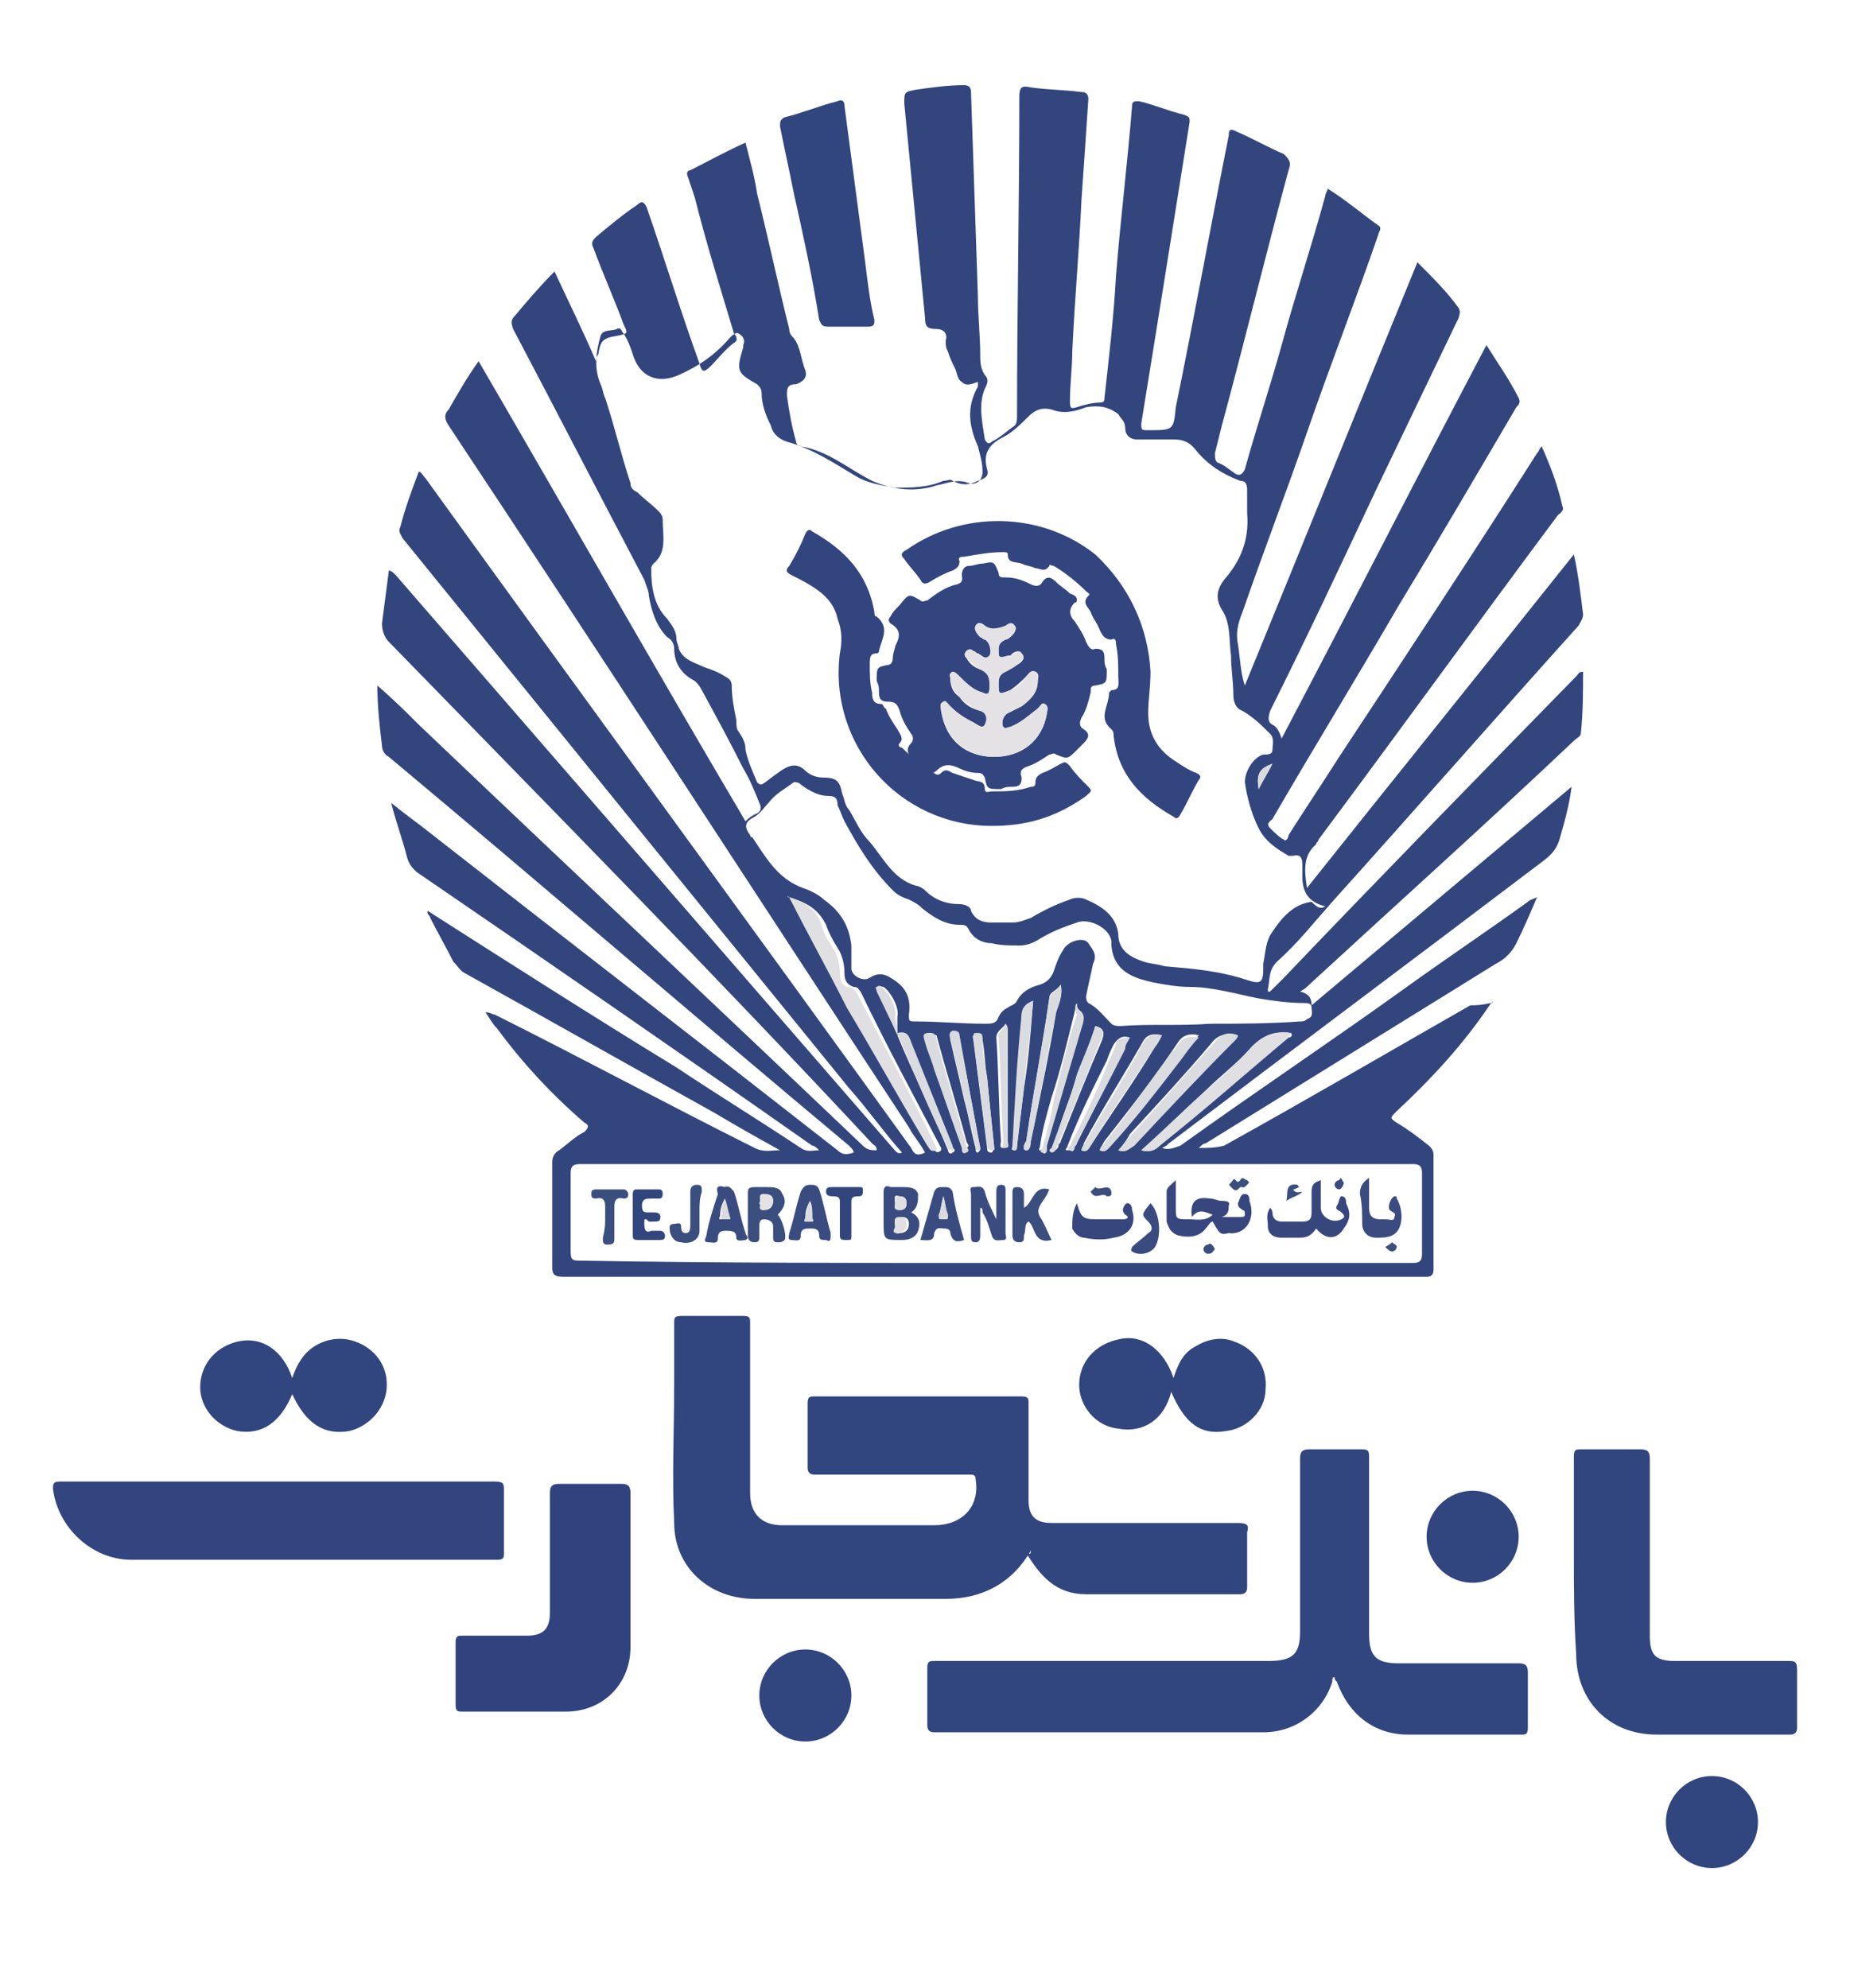 <svg xmlns="http://www.w3.org/2000/svg" xmlns:xlink="http://www.w3.org/1999/xlink" id="Layer_1" x="0px" y="0px" viewBox="0 0 80.4 86.4" style="enable-background:new 0 0 80.4 86.4;" xml:space="preserve"><style type="text/css">	.st0{fill:#DF902F;}	.st1{fill:#090909;}	.st2{fill:#070707;}	.st3{fill:#842725;}	.st4{fill:#842625;}	.st5{fill:#635F5F;}	.st6{fill:#D6802F;}	.st7{fill:#625F5E;}	.st8{fill:#656160;}	.st9{fill:#AB2538;}	.st10{fill:#D7AD54;}	.st11{fill:#C94D2B;}	.st12{fill:#A3A2A4;}	.st13{fill:#808080;}	.st14{fill:#8D2327;}	.st15{fill:#D9D9D8;}	.st16{fill:#0A0B0B;}	.st17{fill:#0C0C0C;}	.st18{fill:#101111;}	.st19{fill:#404141;}	.st20{fill:#91908F;}	.st21{fill:#B2B1B1;}	.st22{fill:#151515;}	.st23{fill:#AAA8AA;}	.st24{fill:#484849;}	.st25{fill:#585656;}	.st26{fill:#727171;}	.st27{fill:#31557E;}	.st28{fill:#30577E;}	.st29{fill:#2E537E;}	.st30{fill:#497FB6;}	.st31{fill:#5DA3D0;}	.st32{fill:#30557E;}	.st33{fill:#335A7E;}	.st34{fill:#39327D;}	.st35{fill:#4980C1;}	.st36{fill:#413A7E;}	.st37{fill:#3F3A7E;}	.st38{fill:#433C7E;}	.st39{fill:#423C7E;}	.st40{fill:#403B7E;}	.st41{fill:#3F397E;}	.st42{fill:#3F377E;}	.st43{fill:#443D7E;}	.st44{fill:#4A457E;}	.st45{fill:#47417E;}	.st46{fill:#C3352B;}	.st47{fill:#DDD7D6;}	.st48{fill:#DDDAD9;}	.st49{fill:#DCD7D6;}	.st50{fill:#DEDDDC;}	.st51{fill:#DEDBDB;}	.st52{fill:#717274;}	.st53{fill:#76787A;}	.st54{fill:#747577;}	.st55{fill:#D6D6D6;}	.st56{fill:#707173;}	.st57{fill:#D1D0CF;}	.st58{fill:#D2D2D2;}	.st59{fill:#363235;}	.st60{fill:#488075;}	.st61{fill:#488077;}	.st62{fill:#4F8C6E;}	.st63{fill:#D9DBDB;}	.st64{fill:#423A6A;}	.st65{fill:#40396A;}	.st66{fill:#4D486B;}	.st67{fill:#3D3753;}	.st68{fill:#50496E;}	.st69{fill:#4D4769;}	.st70{fill:#3C3560;}	.st71{fill:#68637C;}	.st72{fill:#D7D6D9;}	.st73{fill:#D6D4D8;}	.st74{fill:#473E6A;}	.st75{fill:#53928D;}	.st76{fill:#32327A;}	.st77{fill:#33327B;}	.st78{fill:#D1BB3D;}	.st79{fill:#D1BB3B;}	.st80{fill:#E1DDA4;}	.st81{fill:#E0DA95;}	.st82{fill:#323178;}	.st83{fill:#33327C;}	.st84{fill:#323279;}	.st85{fill:#302F6C;}	.st86{fill:#3E3C7E;}	.st87{fill:#2B285E;}	.st88{fill:#DEBD37;}	.st89{fill:#5494A8;}	.st90{fill:#5595A7;}	.st91{fill:#515153;}	.st92{fill:#5597AA;}	.st93{fill:#5799AC;}	.st94{fill:#555556;}	.st95{fill:#565556;}	.st96{fill:#2D517E;}	.st97{fill:#D27F30;}	.st98{fill:#2D4F7E;}	.st99{fill:#2D507E;}	.st100{fill:#2E527E;}	.st101{fill:#486C7F;}	.st102{fill:#2D4371;}	.st103{fill:#D18030;}	.st104{fill:#C19D80;}	.st105{fill:#30427B;}	.st106{fill:#30417B;}	.st107{fill:#283458;}	.st108{fill:#2E3B6D;}	.st109{fill:#293250;}	.st110{fill:#293660;}	.st111{fill:#2E3E70;}	.st112{fill:#303F77;}	.st113{fill:#34487E;}	.st114{fill:#2C3969;}	.st115{fill:#35497E;}	.st116{fill:#334476;}	.st117{fill:#46577F;}	.st118{fill:#516693;}	.st119{fill:#7F82BC;}	.st120{fill:#E3E5E4;}	.st121{fill:#852876;}	.st122{fill:#5D5D60;}	.st123{fill:#606061;}	.st124{fill:#E1DBDE;}	.st125{fill:#93457E;}	.st126{fill:#CCACC1;}	.st127{fill:#8A2E78;}	.st128{fill:#90387D;}	.st129{fill:#A77988;}	.st130{fill:#BD90AE;}	.st131{fill:#9D5C7F;}	.st132{fill:#99557E;}	.st133{fill:#B27F98;}	.st134{fill:#A26A7F;}	.st135{fill:#E5E5E5;}	.st136{fill:#32467D;}	.st137{fill:#31457E;}	.st138{fill:#33457E;}	.st139{fill:#30437E;}	.st140{fill:#E0E0E2;}	.st141{fill:#DADCE0;}	.st142{fill:#DADBDF;}	.st143{fill:#37477E;}	.st144{fill:#3A4C7F;}	.st145{fill:#3B4F7E;}	.st146{fill:#E4E2E4;}	.st147{fill:#497FBE;}	.st148{fill:#0E0E0F;}	.st149{fill:#121213;}	.st150{fill:#0F1010;}	.st151{fill:#DFDDDD;}	.st152{fill:#171718;}	.st153{fill:#2F4C84;}	.st154{fill:#2E4E85;}	.st155{fill:#CC2A2D;}	.st156{fill:#2F4A83;}	.st157{fill:#9D252A;}	.st158{fill:#9C2529;}	.st159{fill:#5698B4;}	.st160{fill:#9E252A;}	.st161{fill:#9B2529;}	.st162{fill:#A0252A;}	.st163{fill:#A83738;}	.st164{fill:#8A2326;}	.st165{fill:#D1512A;}	.st166{fill:#DA8069;}	.st167{fill:#DA827F;}	.st168{fill:#CF412A;}	.st169{fill:#D2552B;}	.st170{fill:#D2562B;}	.st171{fill:#D2592B;}	.st172{fill:#CF462A;}	.st173{fill:#CF452A;}	.st174{fill:#CF442A;}	.st175{fill:#E7B732;}	.st176{fill:#10100F;}	.st177{fill:#131211;}	.st178{fill:#121110;}	.st179{fill:#263525;}	.st180{fill:#7F7CA9;}	.st181{fill:#867FB2;}	.st182{fill:#7967A0;}	.st183{fill:#7C71A4;}	.st184{fill:#7B6EA2;}	.st185{fill:#7F7BA9;}	.st186{fill:#827FAE;}	.st187{fill:#8780B2;}	.st188{fill:#8880B4;}	.st189{fill:#74619B;}	.st190{fill:#8E87B8;}	.st191{fill:#77639D;}	.st192{fill:#263526;}	.st193{fill:#EAE9E9;}	.st194{fill:#EDEDED;}	.st195{fill:#4E8893;}	.st196{fill:#4F8B96;}	.st197{fill:#C69F44;}	.st198{fill:#C69F42;}	.st199{fill:#C69F45;}	.st200{fill:#C59F42;}	.st201{fill:#4E8995;}	.st202{fill:#52909A;}	.st203{fill:#31438A;}	.st204{fill:#333D8A;}	.st205{fill:#30488A;}	.st206{fill:#325A8E;}	.st207{fill:#2F4F8A;}	.st208{fill:#365F8F;}	.st209{fill:#2F4D8B;}	.st210{fill:#345D8E;}	.st211{fill:#32448D;}	.st212{fill:#30558C;}	.st213{fill:#2F538C;}	.st214{fill:#5CA2D6;}	.st215{fill:#37639B;}	.st216{fill:#3C6A9D;}	.st217{fill:#F1F2F3;}	.st218{fill:#DD882E;}	.st219{fill:#DD892E;}	.st220{fill:#2F4882;}	.st221{fill:#DE8A2E;}	.st222{fill:#2F4983;}	.st223{fill:#2F4C86;}	.st224{fill:#DE8C2E;}	.st225{fill:#2F4D87;}	.st226{fill:#2F4B85;}	.st227{fill:#2F4E89;}	.st228{fill:#2E508A;}	.st229{fill:#F3F3F4;}	.st230{fill:#FFFFFF;}	.st231{fill:#3E6B3D;}	.st232{fill:#F1F3F3;}	.st233{fill:#0C0D0C;}	.st234{fill:#1B1B1B;}	.st235{fill:#3B673B;}	.st236{fill:#3A663A;}	.st237{fill:#3D6A3D;}	.st238{fill:#3C693C;}	.st239{fill:#3D6A3C;}	.st240{fill:#EFF1F0;}	.st241{fill:#47769D;}	.st242{fill:#242424;}	.st243{fill:#4071A0;}	.st244{fill:#6E7071;}	.st245{fill:#BC292B;}	.st246{fill:#BC292C;}	.st247{fill:#6F7072;}	.st248{fill:#BE9037;}	.st249{fill:#BF9037;}	.st250{fill:#3F6C3E;}	.st251{fill:#406D3F;}	.st252{fill:#447245;}	.st253{fill:#3D6B3D;}	.st254{fill:#BE9137;}	.st255{fill:#BD9037;}	.st256{fill:#2F3078;}	.st257{fill:#F9F9FB;}	.st258{fill:#58984F;}	.st259{fill:#C4292A;}	.st260{fill:#323282;}	.st261{fill:#F5F6F8;}	.st262{fill:#F4F4F6;}	.st263{fill:#F6F6F8;}	.st264{fill:#4E4E9D;}	.st265{fill:#F1F1F3;}	.st266{fill:#2D2D70;}	.st267{fill:#88BF81;}	.st268{fill:#CD606B;}	.st269{fill:#F1F0F3;}	.st270{fill:#F1F1F4;}	.st271{fill:#2C2D6E;}	.st272{fill:#303078;}	.st273{fill:#4D4A9A;}	.st274{fill:#F2F3F5;}	.st275{fill:#2D2E72;}	.st276{fill:#F2F3F4;}	.st277{fill:#EFEFF2;}	.st278{fill:#EAEAF1;}	.st279{fill:#EFEFF3;}	.st280{fill:#C2242A;}	.st281{fill:#EEEEF2;}	.st282{fill:#F0EFF3;}	.st283{fill:#F0F0F3;}	.st284{fill:#DB8C9A;}	.st285{fill:#ECECF1;}	.st286{fill:#CD606A;}	.st287{fill:#EBEBF3;}	.st288{fill:#F2F2F5;}	.st289{fill:#F2F2F4;}	.st290{fill:#CD6974;}	.st291{fill:#F1F2F4;}	.st292{fill:#F3F4F5;}	.st293{fill:#8EC287;}	.st294{fill:#303077;}	.st295{fill:#2F3077;}	.st296{fill:#414194;}	.st297{fill:#6BB366;}	.st298{fill:#CF6A76;}	.st299{fill:#2E2F73;}	.st300{fill:#85BE7F;}	.st301{fill:#2F3076;}	.st302{fill:#303177;}	.st303{fill:#5B9E50;}	.st304{fill:#EED5D8;}	.st305{fill:#84BD7F;}	.st306{fill:#D98082;}	.st307{fill:#61A852;}	.st308{fill:#97C691;}	.st309{fill:#DE95A2;}	.st310{fill:#CD5B64;}	.st311{fill:#9CC995;}	.st312{fill:#93C48B;}	.st313{fill:#8FC287;}	.st314{fill:#F3E7EA;}	.st315{fill:#CC4E57;}	.st316{fill:#70B56A;}	.st317{fill:#323281;}	.st318{fill:#90C388;}	.st319{fill:#2E2E72;}	.st320{fill:#F7EFF2;}	.st321{fill:#DC8F9D;}	.st322{fill:#DA8F9B;}	.st323{fill:#E19EAC;}	.st324{fill:#35368B;}	.st325{fill:#333387;}	.st326{fill:#7BB974;}	.st327{fill:#424395;}	.st328{fill:#32327F;}	.st329{fill:#6AB25A;}	.st330{fill:#64B054;}	.st331{fill:#CA535D;}	.st332{fill:#2F3074;}	.st333{fill:#DD9AA6;}	.st334{fill:#81BC7C;}	.st335{fill:#DE92A1;}	.st336{fill:#CB5760;}	.st337{fill:#313179;}	.st338{fill:#2F2F74;}	.st339{fill:#DB96A3;}	.st340{fill:#6AB258;}	.st341{fill:#323384;}	.st342{fill:#A0CB9C;}	.st343{fill:#DF98A8;}	.st344{fill:#DD95A4;}	.st345{fill:#7FBB7A;}	.st346{fill:#D06E7B;}	.st347{fill:#C43238;}	.st348{fill:#DF9CA9;}	.st349{fill:#99C894;}	.st350{fill:#DE9DAA;}	.st351{fill:#99C793;}	.st352{fill:#60A652;}	.st353{fill:#2B2C6C;}	.st354{fill:#CD6873;}	.st355{fill:#CA4A52;}	.st356{fill:#DE919E;}	.st357{fill:#9CC994;}	.st358{fill:#61AA53;}	.st359{fill:#32327E;}	.st360{fill:#2E2F74;}	.st361{fill:#C73D43;}	.st362{fill:#424194;}	.st363{fill:#31317B;}	.st364{fill:#91C38A;}	.st365{fill:#5B5BA4;}	.st366{fill:#DFA0AF;}	.st367{fill:#D37781;}	.st368{fill:#6DB362;}	.st369{fill:#DE94A2;}	.st370{fill:#9BC996;}	.st371{fill:#A0CB9E;}	.st372{fill:#8BC083;}	.st373{fill:#333488;}	.st374{fill:#DF98A5;}	.st375{fill:#DF99A8;}	.st376{fill:#323283;}	.st377{fill:#E0A0AF;}	.st378{fill:#E6BBC4;}	.st379{fill:#96C690;}	.st380{fill:#2D2D6F;}	.st381{fill:#C73334;}	.st382{fill:#C94E57;}	.st383{fill:#599A4F;}	.st384{fill:#2E2F72;}	.st385{fill:#D1727F;}	.st386{fill:#36368B;}	.st387{fill:#2D2E70;}	.st388{fill:#31317A;}	.st389{fill:#DF9CAC;}	.st390{fill:#C43332;}	.st391{fill:#31317C;}	.st392{fill:#32337D;}	.st393{fill:#D57F8B;}	.st394{fill:#CE6972;}	.st395{fill:#68B153;}	.st396{fill:#2D2E71;}	.st397{fill:#303178;}	.st398{fill:#CB515D;}	.st399{fill:#C1C1E0;}	.st400{fill:#7AB972;}	.st401{fill:#D5808D;}	.st402{fill:#69B25F;}	.st403{fill:#2F447C;}	.st404{fill:#2E3F70;}	.st405{fill:#2C3C69;}	.st406{fill:#2F4579;}	.st407{fill:#2E477A;}	.st408{fill:#2F427A;}	.st409{fill:#2D4574;}	.st410{fill:#F1F3F5;}	.st411{fill:#E4EEF5;}	.st412{fill:#2F417A;}	.st413{fill:#99ACCC;}	.st414{fill:#2F4075;}</style><g>	<path class="st136" d="M64.8,43.6c-1.2,1.8-2.6,3.3-4.1,4.7c-0.3,0.3-0.3,0.3,0,0.5c0.5,0.3,0.9,0.6,1.4,1c0.1,0.1,0.2,0.2,0.2,0.4  c0,1.7,0,3.3,0,5c0,0.2-0.1,0.3-0.3,0.3c-0.1,0-0.1,0-0.2,0c-12.4,0-24.9,0-37.3,0c-0.4,0-0.5-0.1-0.5-0.4c0-1.5,0-3,0-4.6  c0-0.2,0.1-0.4,0.3-0.5c0.4-0.3,0.7-0.6,1.1-0.8c0.2-0.2,0.2-0.3,0-0.4c-1.4-1.2-2.7-2.6-3.8-4.1c-0.2-0.2-0.3-0.4-0.5-0.7  c0.2,0,0.3,0.1,0.4,0.1c3.8,1.9,7.5,3.9,11.3,5.8c0.4,0.2,0.7,0.1,1.1,0.1c-0.9-0.5-1.8-1-2.8-1.6c-3.6-2-7.3-4.1-10.9-6.1  c-0.2-0.1-0.3-0.3-0.5-0.5c-0.3-0.6-0.7-1.3-1-1.9c0-0.1-0.2-0.2-0.1-0.3l0,0c3.6,2.3,7.2,4.6,10.8,6.8c1.8,1.2,3.6,2.3,5.4,3.5  c0.3,0.2,0.5,0.1,0.8,0.1c-0.1-0.1-0.2-0.2-0.3-0.2c-5.7-4-11.5-8-17.2-11.9c-0.2-0.2-0.3-0.3-0.4-0.6c-0.2-0.8-0.5-1.6-0.7-2.4  c0.5,0.4,0.9,0.7,1.3,1c6,4.7,12.1,9.4,18.1,14.1c0.2,0.2,0.4,0.2,0.7,0.1c0-0.1-0.1-0.2-0.2-0.3c-6.7-5.6-13.3-11.3-20-16.9  c-0.2-0.1-0.3-0.3-0.3-0.5c-0.1-0.8-0.2-1.7-0.2-2.6c0.7,0.6,1.3,1.2,1.8,1.7c6.4,6.1,12.9,12.2,19.3,18.3c0.2,0.2,0.4,0.2,0.6,0.2  c0-0.2-0.1-0.2-0.2-0.3C31.1,42.4,24,35.2,16.9,27.9c-0.2-0.2-0.3-0.5-0.3-0.8c0.1-0.8,0.2-1.5,0.3-2.3c0.1,0,0.2,0.1,0.3,0.2  c7.2,8.3,14.4,16.6,21.6,24.9c0.1,0.1,0.2,0.3,0.4,0.2c-0.8-0.9-1.5-1.9-2.3-2.8c-6.5-8-13-16-19.4-23.9c-0.1-0.2-0.2-0.3-0.1-0.5  c0.2-0.8,0.5-1.6,0.8-2.4c0.1,0,0.2,0.2,0.3,0.3c7,9.7,14.1,19.4,21.1,29.1c0.1,0.2,0.2,0.4,0.6,0.2c-0.2-0.4-0.5-0.7-0.7-1.1  c-6.7-10.2-13.3-20.4-20-30.5c-0.2-0.3-0.2-0.5,0-0.7c0.4-0.7,0.8-1.4,1.3-2.1c3.9,6.7,7.7,13.4,11.6,20c0.1-0.1,0.2-0.2,0.4-0.3  c0.3-0.1,0.3-0.3,0.2-0.5c-0.2-0.5-0.4-1-0.7-1.5c-0.6-1.2-1.2-2.3-1.8-3.4c-0.1-0.2-0.2-0.3-0.3-0.4c-0.6-0.3-0.9-0.8-0.9-1.4  c0-0.2-0.1-0.4-0.3-0.5c-0.5-0.5-0.7-1.2-0.8-1.8c0-0.2-0.1-0.4-0.2-0.7c-1.9-3.6-3.8-7.3-5.7-10.9c-0.1-0.3-0.1-0.4,0.1-0.6  c0.5-0.6,1.1-1.3,1.7-1.9c0.6,1.3,1.2,2.5,1.8,3.9c0-0.2,0.1-0.3,0.1-0.3c0.1-0.6,0.2-0.7,0.8-0.8c0.5-0.1,0.5-0.1,0.3-0.5  c-0.4-1.1-0.9-2.2-1.3-3.3c-0.1-0.2-0.1-0.3,0.1-0.5c0.6-0.5,1.2-1,1.8-1.4c0.2-0.2,0.3-0.1,0.4,0.1c0.8,2.3,1.5,4.6,2.3,6.8  c0.1,0.4,0.2,0.4,0.5,0.1c0.3-0.3,0.6-0.7,1-1c0.2-0.1,0.1-0.3,0-0.4c-0.6-2-1.2-3.9-1.7-5.9c-0.1-0.3-0.2-0.6-0.3-0.9  c-0.1-0.2,0-0.3,0.1-0.3c0.8-0.4,1.5-0.8,2.4-1.2c0.2,0.8,0.4,1.5,0.5,2.2c0.5,2,0.9,3.9,1.4,5.9c0,0.2,0.1,0.3,0.2,0.4  c0.3,0.4,0.3,0.9,0.5,1.4c0.1,0.3-0.1,0.5-0.4,0.6c-0.4,0-0.4,0.2-0.4,0.5c0.1,0.7,0.2,1.3,0.4,2c0,0.1,0.1,0.2,0.2,0.2  c1.2,0.2,2.1,1,3.1,1.5c0.9,0.4,1.9,0.5,2.8,0.2c0.5-0.1,0.9-0.3,1.4-0.1c0.3,0.1,0.6-0.1,0.6-0.5c0-0.4-0.1-0.7-0.2-1.1  c-0.4-0.9-0.5-1.7,0-2.6c0,0,0-0.1,0-0.2c-0.3,0.1-0.5,0.2-0.7,0c-0.2-0.1-0.2-0.4-0.3-0.6c-0.1-0.2-0.2-0.4-0.3-0.7  c-0.1-0.2-0.1-0.3-0.1-0.5c0.1-0.3-0.1-0.5-0.4-0.5c-0.4,0-0.5-0.1-0.5-0.5c-0.3-3.1-0.6-6.2-0.9-9.3c0-0.5,0-0.5,0.5-0.6  c0.7-0.1,1.4-0.2,2.1-0.2c0.2,0,0.3,0.1,0.3,0.3c0.1,3,0.2,6,0.3,8.9c0,0.8,0.1,1.7,0.1,2.5c0,0.3,0,0.6,0.2,0.9  c0.2,0.2,0.1,0.4,0,0.6c-0.3,0.7-0.1,1.5,0,2.2c0.1,0.2,0.2,0.2,0.3,0.1c0.4-0.2,0.7-0.5,1-0.7c0.1-0.1,0.1-0.3,0.1-0.4  c0-4.6,0.1-9.3,0.1-13.9c0-0.4,0.1-0.5,0.5-0.4c0.7,0.1,1.4,0.1,2.2,0.2c0.2,0,0.3,0.1,0.3,0.3c-0.1,1.5-0.2,3-0.3,4.4  c-0.1,2.2-0.3,4.4-0.4,6.6c0,0.7-0.1,1.4-0.1,2.1c0,0.3,0,0.4,0.3,0.3c0.3-0.1,0.7-0.2,1-0.2c0.2,0,0.2-0.1,0.2-0.2  c0.2-1.8,0.4-3.5,0.5-5.3c0.2-2.5,0.5-4.9,0.7-7.4c0-0.2,0.1-0.2,0.3-0.2C50,4.5,50.7,4.8,51.5,5c0.2,0.1,0.2,0.1,0.2,0.3  c-0.7,4.4-1.4,8.8-2.1,13.1c0,0.3,0,0.3,0.3,0.3c1.1,0,1.1,0,1.2-1c0.8-3.9,1.5-7.8,2.3-11.8c0-0.3,0.1-0.3,0.3-0.2  c0.7,0.3,1.4,0.7,2.1,1C56.1,7,56.1,7.1,56,7.4c-1,3.7-1.9,7.4-2.9,11.1c-0.1,0.4-0.2,0.8-0.3,1.2c0,0.2,0,0.3,0.1,0.4  c0.3,0.1,0.5,0.3,0.8,0.5c0.2,0.1,0.3,0,0.4-0.2c0.5-1.8,1.1-3.6,1.6-5.4c0.6-2.2,1.3-4.3,1.9-6.5c0-0.1,0.1-0.2,0.1-0.3  c0.8,0.5,1.5,1.1,2.2,1.6c0.2,0.1,0,0.3,0,0.4c-1,2.9-2.1,5.7-3.1,8.6c-0.9,2.6-1.9,5.2-2.8,7.8c-0.2,0.5-0.3,0.9-0.2,1.4  c0.1,0.6,0.1,1.2,0.3,1.8c2.5-6.1,5-12.3,7.5-18.4c0.7,0.7,1.3,1.3,1.8,2c0.1,0.2,0,0.3,0,0.4c-1.2,2.5-2.4,5-3.6,7.5  c-1.5,3.2-3,6.4-4.6,9.6c-0.1,0.3-0.1,0.5,0.1,0.6c0.2,0.1,0.3,0.3,0.4,0.6c3-5.7,5.9-11.4,8.9-17.1c0.5,0.8,1,1.5,1.4,2.3  c0.1,0.2,0,0.3-0.1,0.4c-1.7,2.9-3.4,5.8-5.1,8.6c-1.8,3.1-3.7,6.2-5.5,9.3c-0.1,0.1-0.3,0.2-0.1,0.4c0.2,0.2,0.4,0.4,0.6,0.5  c0.1,0.1,0.2-0.1,0.2-0.2c0.7-1.1,1.5-2.3,2.2-3.4c2.9-4.4,5.8-8.8,8.6-13.2c0.1-0.1,0.1-0.2,0.2-0.3c0.4,0.9,0.7,1.7,0.9,2.6  c0.1,0.2-0.1,0.3-0.2,0.4c-3.5,4.7-6.9,9.4-10.4,14.1c0,0.1-0.1,0.1-0.1,0.2c-0.6,0.5-0.5,1.2-0.4,1.9c3.9-4.9,7.7-9.6,11.6-14.5  c0.2,0.9,0.3,1.8,0.4,2.6c0,0.2-0.1,0.3-0.2,0.5c-3.6,4-7.1,8-10.7,12c-0.8,0.9-1.5,1.8-2.4,2.6c-0.4,0.4-0.3,0.8-0.4,1.2  c0,0.2,0.1,0.1,0.2,0c0.2-0.2,0.3-0.3,0.5-0.5c4.2-4.4,8.5-8.8,12.7-13.1c0.1-0.1,0.1-0.2,0.3-0.2c0,0.9,0,1.8-0.1,2.7  c0,0.1-0.2,0.2-0.3,0.3c-3.8,3.6-7.7,7.1-11.5,10.6c-0.1,0.1-0.2,0.2-0.4,0.3c0.4,0.1,0.5,0.3,0.5,0.6c3.8-3.2,7.5-6.3,11.3-9.5  c-0.1,0.8-0.3,1.5-0.5,2.2c-0.1,0.4-0.3,0.7-0.7,1c-5.4,4.1-10.9,8.2-16.3,12.3c-0.1,0.1-0.1,0.1-0.3,0.2c0.3,0.1,0.5,0,0.8-0.1  c3.2-2.3,6.5-4.5,9.7-6.8c1.8-1.3,3.6-2.5,5.4-3.8c0.1-0.1,0.2-0.1,0.4-0.2c-0.3,0.7-0.6,1.4-0.9,2c-0.2,0.4-0.5,0.7-0.9,0.9  c-4.2,2.6-8.4,5.2-12.6,7.8c-0.1,0-0.2,0.1-0.3,0.2c0.4,0,0.7,0,1.1-0.1c3.6-2,7.2-4.1,10.7-6.1C64.5,43.7,64.7,43.6,64.8,43.6  C64.8,43.6,64.8,43.6,64.8,43.6z M39,45c0.7,1.7,1.5,3.3,2.2,5c0,0.1,0.1,0.2,0.2,0.1c0.2-0.1,0-0.2,0-0.2c-0.6-1.5-1.2-3-1.8-4.5  C39.5,45,39.3,44.8,39,45c0-0.3,0-0.5,0-0.8c0.1-0.4-0.3-1.1-0.6-1.3c-0.1,0-0.2-0.1-0.2,0c-0.1,0.1-0.1,0.1,0,0.2  C38.4,43.7,38.7,44.3,39,45z M34.3,39C34.2,38.9,34.2,38.9,34.3,39C34.2,38.9,34.2,39,34.3,39c0.9,1.6,1.8,3.2,2.7,4.8  c1.2,2,2.3,4,3.5,6c0.1,0.2,0.2,0.4,0.4,0.2c0,0,0-0.1,0-0.1c-1.2-2.3-2.4-4.5-3.5-6.8c-0.1-0.1-0.1-0.2-0.3-0.2  c-0.3-0.1-0.4-0.3-0.4-0.6c0-0.4-0.1-0.8-0.3-1.1c-0.2-0.3-0.4-0.7-0.5-1C35.5,39.4,34.9,39.2,34.3,39z M57.6,39.4  c-0.8-0.2-1-0.7-1-1.3c0-0.1,0-0.3,0-0.4c0-0.3,0-0.6-0.4-0.5c-0.1,0-0.1,0-0.2,0c-0.5-0.3-1-0.6-1.3-1.2c-0.3-0.6-0.5-1.3-0.6-2  c0-0.5,0.4-1.1,0.8-1.2c0.2,0,0.4,0,0.4-0.2c0-0.2,0.1-0.5-0.1-0.7c-0.4-0.4-0.7-0.7-1.2-1c-0.3-0.1-0.4-0.4-0.4-0.7  c0-0.6-0.1-1.1-0.1-1.7c-0.1-0.7,0-1.4-0.4-2c-0.3-0.5-0.2-0.9,0.1-1.3c0.7-0.8,1.1-1.7,1-2.9c0-0.3,0-0.7,0-1  c0-0.3-0.1-0.4-0.3-0.4c-0.8-0.3-1.4-0.7-1.9-1.3c-0.3-0.4-0.6-0.5-1-0.5c-0.5,0-1.1,0-1.6,0c-0.3,0-0.5-0.2-0.5-0.5  c0-0.3-0.2-0.4-0.3-0.6c-0.4-0.3-0.8-0.4-1.4-0.3c-0.5,0.2-1,0.3-1.5,0.1c-0.4-0.1-0.7,0-1,0.3c-0.3,0.3-0.7,0.7-1.1,0.9  c-0.6,0.3-0.9,0.7-0.7,1.4c0.1,0.3-0.1,0.4-0.4,0.5c-0.4,0.2-0.7,0.2-1.1,0c-0.1-0.1-0.2,0-0.4,0c-0.7,0.3-1.4,0.3-2.1,0.3  c-0.6-0.1-1.2-0.2-1.7-0.5c-1-0.6-1.9-1.2-3-1.5c-0.3-0.1-0.6-0.3-0.7-0.7c-0.2-0.4-0.4-0.9-0.4-1.4c0-0.2-0.1-0.3-0.2-0.4  c-0.9-0.5-0.9-0.6-0.6-1.6c0,0,0,0,0-0.1c0.1-0.2,0-0.4-0.2-0.5c-0.1-0.1-0.3,0.1-0.4,0.2c-0.6,0.7-1.3,1.2-2.2,1.6  c-0.9,0.4-1.7,0.1-2-0.9c-0.1-0.3-0.2-0.6-0.4-0.9c-0.1-0.1-0.1-0.3-0.3-0.2c-0.2,0.1-0.6,0-0.7,0.3c-0.2,0.7-0.3,1.4,0,2.1  c0.1,0.2,0.1,0.4,0.2,0.6c0.4,1.2,0.7,2.5,1.1,3.7c0,0.2,0.1,0.3,0.3,0.4c0.3,0.3,0.6,0.5,0.9,0.8c0.1,0.1,0.2,0.2,0.2,0.4  c0,0.7,0.2,1.4-0.4,1.9c0,0-0.1,0.1-0.1,0.2c0,0.8,0.1,1.6,0.7,2.2c0.2,0.3,0.4,0.5,0.4,0.9c0,0.1,0.1,0.3,0.1,0.4  c0.2,0.5,0.7,0.6,1.1,0.8c0.3,0.1,0.6,0.2,0.9,0.4c0.2,0.1,0.3,0.2,0.3,0.4c0,0.5,0.1,1,0.2,1.5c0,0.2,0,0.4,0.1,0.5  c0.2,0.3,0.3,0.5,0.3,0.8c0.1,0.5,0.3,0.9,0.5,1.4c0.1,0.1,0.1,0.1,0.2,0.1c0.2-0.1,0.4-0.3,0.7-0.5c0.4-0.3,0.8-0.5,1.2-0.1  c0.2,0.2,0.5,0.3,0.8,0.3c0.6,0,0.7,0.2,0.8,0.7c0.1,0.2,0.1,0.5,0.3,0.7c0.3,0.5,0.5,1,0.9,1.4c0.6,0.7,1,1.6,2,1.9  c0.1,0,0.3,0.1,0.4,0.2c0.4,0.4,0.9,0.6,1.5,0.6c0.2,0,0.5,0.1,0.5,0.3c0.2,0.4,0.5,0.5,0.9,0.5c0.3,0,0.6,0,0.9,0  c0.3,0,0.5-0.1,0.8-0.2c0.5-0.3,1.1-0.6,1.7-0.8c0.2-0.1,0.5-0.1,0.7,0c0.7,0.3,1.3,0.7,1.4,1.5c0,0.7,0.5,1,1.1,1.2  c0.3,0.1,0.6,0.1,0.9,0.2c1.2,0.1,2.4,0.2,3.6,0.6c0.6,0.2,0.7,0.1,0.7-0.5c0-0.1,0-0.1,0-0.2c0.1-0.5,0.1-1,0.4-1.4  c0.4-0.6,0.9-1.2,1.7-1.3C57.3,39.5,57.4,39.5,57.6,39.4z M43.3,54.9c6,0,12.1,0,18.1,0c0.3,0,0.4-0.1,0.4-0.4c0-1.2,0-2.3,0-3.5  c0-0.3-0.1-0.4-0.4-0.4c-4.2,0-8.4,0-12.5,0c-7.9,0-15.8,0-23.7,0c-0.3,0-0.4,0.1-0.4,0.4c0,1.1,0,2.3,0,3.4c0,0.4,0.1,0.4,0.5,0.4  C31.2,54.9,37.2,54.9,43.3,54.9z M52.6,44.5c1.2,0,2.5,0,3.9-0.1c0.1,0,0.2,0,0.3-0.1c0.3-0.1,0.2-0.3,0.2-0.5  c0-0.2-0.2-0.2-0.3-0.2c-0.7,0-1.4-0.1-2-0.2c-1-0.2-2-0.5-3-0.5c-0.5,0-1.1-0.1-1.6-0.2c-0.9-0.2-1.7-0.5-1.8-1.6  c0-0.1,0-0.1,0-0.2c-0.1-0.6-1-1-1.5-0.8c-0.6,0.2-1.1,0.4-1.6,0.7c-0.3,0.2-0.6,0.3-0.9,0.3c-0.4,0-0.8,0-1.2-0.1  c-0.4,0-0.8-0.2-1-0.6c-0.1-0.2-0.2-0.2-0.4-0.2c-0.6,0-1.1-0.3-1.6-0.7c-0.2-0.2-0.4-0.3-0.6-0.4c-0.3-0.1-0.5-0.2-0.7-0.4  c-0.9-0.9-1.5-1.9-2.1-3c-0.1-0.2-0.2-0.5-0.3-0.7c0-0.3-0.1-0.4-0.4-0.4c-0.4,0-0.8-0.2-1.2-0.5c-0.1-0.1-0.2-0.1-0.3-0.1  c-0.4,0.3-0.8,0.5-1.1,0.9c-0.2,0.2-0.3,0.4-0.6,0.6c-0.4,0.2-0.5,0.4-0.2,0.8c0,0,0,0.1,0.1,0.1c0.6,0.9,1.1,1.8,2.2,2.2  c0.3,0.1,0.7,0.3,0.9,0.5c0.7,0.5,1.1,1.1,1.2,2c0,0.3,0,0.7,0,1c0,0.3,0.5,0.6,0.8,0.4c0.3-0.2,0.6-0.2,0.9,0  c0.7,0.4,0.9,0.9,0.8,1.6c0,0.3,0,0.3,0.3,0.3c1,0,2,0.1,3,0.1c0.3,0,0.5,0,0.6-0.3c0.1-0.2,0.2-0.3,0.4-0.4  c0.1-0.1,0.3-0.1,0.4-0.3c0.2-0.4,0.6-0.6,1-0.7c0.3-0.1,0.5-0.3,0.6-0.6c0.1-0.3,0.2-0.6,0.4-0.9c0.2-0.4,0.9-0.6,1.1-0.3  c0.2,0.3,0.4,0.5,0.2,0.9c-0.1,0.5-0.2,0.9-0.3,1.4c0,0.1,0,0.2,0.1,0.3c0.4,0.2,0.7,0.6,1,0.9c0.1,0.1,0.3,0.1,0.4,0.1  C50,44.5,51.2,44.6,52.6,44.5z M49.6,50c0.3,0.1,0.6,0,0.8-0.2c1.9-1.6,3.7-3.2,5.6-4.7c0.1,0,0.2-0.1,0.1-0.2  c-0.7-0.1-1.2,0.1-1.7,0.6c-0.6,0.7-1.3,1.2-2,1.9C51.5,48.3,50.6,49.1,49.6,50z M48.6,50c0.3,0.1,0.4,0,0.6-0.2  c1.5-1.5,3-3.1,4.4-4.6c0.1-0.1,0.2-0.1,0.1-0.2c-0.5-0.1-0.8,0-1.1,0.4c-1.1,1.3-2.3,2.6-3.5,3.9C49,49.5,48.8,49.8,48.6,50z   M47.8,50c0.2,0.1,0.3,0,0.4-0.2c1-1.3,2-2.6,3.1-3.8c0.2-0.3,0.5-0.6,0.8-1c-0.4-0.1-0.7,0-0.9,0.3c-1,1.5-2.1,2.9-3.2,4.3  C47.9,49.8,47.8,49.9,47.8,50z M50.5,45c-0.5-0.1-0.7,0-0.9,0.4c-0.8,1.4-1.7,2.8-2.5,4.3C47.1,49.8,47,49.9,47,50  c0.2,0.1,0.3-0.1,0.4-0.2c0.9-1.4,1.9-2.8,2.8-4.3C50.3,45.4,50.4,45.2,50.5,45z M46.1,42.8c-0.2,0.3-0.5,0.3-0.5,0.6  c-0.3,2.1-0.7,4.1-1,6.2c0,0.1-0.2,0.4,0,0.4c0.2,0,0.1-0.2,0.2-0.4c0.4-1.9,0.8-3.8,1.1-5.6C46,43.6,46.2,43.3,46.1,42.8z   M46.8,43.6c0,0.1-0.1,0.3-0.1,0.4c-0.3,1.2-0.6,2.5-1,3.7c-0.2,0.7-0.4,1.4-0.5,2.1c0,0.1-0.1,0.2,0,0.2c0.1,0,0.1-0.1,0.2-0.1  c0-0.1,0-0.1,0-0.2c0.5-1.7,1-3.4,1.5-5.1c0.1-0.3,0.2-0.5-0.1-0.8C46.8,43.8,46.8,43.7,46.8,43.6z M44.9,43.5  c-0.3,0.2-0.5,0.4-0.5,0.6c-0.1,1.9-0.2,3.8-0.4,5.7c0,0.1-0.1,0.2,0.1,0.2c0.1,0,0.1-0.1,0.1-0.2c0.1-0.8,0.2-1.7,0.3-2.5  C44.7,46.1,44.8,44.8,44.9,43.5z M47.6,44.6c-0.2,0.7-0.5,1.3-0.7,2c-0.4,1.1-0.8,2.1-1.1,3.2c0,0.1-0.1,0.2,0,0.2  c0.1,0,0.2-0.1,0.2-0.2c0-0.1,0.1-0.1,0.1-0.2c0.6-1.5,1.2-3,1.8-4.4C48,44.9,48,44.7,47.6,44.6z M40.4,44.9  c-0.2,0-0.3,0.1-0.2,0.2c0.1,0.4,0.3,0.8,0.4,1.2c0.4,1.1,0.8,2.3,1.2,3.4c0,0.1,0.1,0.3,0.2,0.2c0.2-0.1,0-0.2,0-0.3  c-0.4-1.5-0.9-3.1-1.3-4.6C40.6,45,40.6,44.9,40.4,44.9z M49.1,45.1c-0.3-0.1-0.5,0-0.7,0.3c-0.1,0.2-0.2,0.4-0.3,0.7  c-0.6,1.2-1.2,2.4-1.7,3.7c0,0.1-0.2,0.2,0,0.2c0.1,0,0.2,0,0.2-0.1c0-0.1,0.1-0.1,0.1-0.2c0.7-1.4,1.4-2.7,2.1-4.1  C48.9,45.4,49,45.3,49.1,45.1z M43.2,49.8c-0.1-1-0.2-1.9-0.3-2.9c-0.1-0.6-0.1-1.2-0.2-1.7c0-0.2-0.2-0.2-0.3-0.2  c-0.2,0-0.1,0.1-0.1,0.2c0.2,1.6,0.4,3.1,0.6,4.7c0,0.1,0,0.2,0.2,0.2C43.2,50,43.2,49.9,43.2,49.8z M43.7,44.5  c-0.1,0.2-0.4,0.3-0.4,0.6c0.1,1.5,0.1,3,0.2,4.5c0,0.1-0.1,0.3,0.1,0.3c0.2,0,0.1-0.2,0.1-0.3c0-1.6,0-3.2,0-4.8  C43.7,44.8,43.8,44.7,43.7,44.5z M42.6,49.9c-0.3-1.6-0.6-3.2-0.9-4.8c0-0.2-0.2-0.2-0.3-0.2c-0.2,0-0.1,0.2-0.1,0.3  c0.2,0.9,0.4,1.7,0.6,2.6c0.2,0.7,0.3,1.4,0.5,2.1c0,0.1,0,0.2,0.1,0.2C42.6,50,42.6,50,42.6,49.9z M54.7,34.3  c0.2-0.4,0.4-0.7,0.6-1.1C54.7,33.4,54.6,33.7,54.7,34.3z"></path>	<path class="st137" d="M44.8,67.4c-0.8,1.4-2.1,2.1-3.7,2.1c-2.8,0-5.5,0-8.3,0c-2,0-3.5-1.4-3.5-3.3c-0.1-2,0-4,0-6.1  c0-0.9,0-1.7,0-2.6c0-0.2,0-0.3,0.3-0.3c0.9,0,1.8,0,2.7,0c0.3,0,0.3,0.1,0.3,0.3c0,2.5,0,4.9,0,7.4c0,0.9,0.5,1.4,1.4,1.4  c2.2,0,4.4,0,6.6,0c1.2,0,2-0.8,1.8-2c0-0.2-0.1-0.2-0.3-0.2c-1.3,0-2.6,0-3.9,0c-0.9,0-1.8,0-2.8,0c-0.2,0-0.3-0.1-0.3-0.3  c0-0.9,0-1.9,0-2.8c0-0.3,0.1-0.3,0.3-0.3c3,0,6,0,9,0c0.3,0,0.3,0.1,0.3,0.3c0,1.4,0,2.8,0,4.2c0,0.7,0.3,1,1,1c2.7,0,5.4,0,8.1,0  c0.4,0,0.5,0.1,0.4,0.4c0,0.8,0,1.6,0,2.4c0,0.2-0.1,0.3-0.3,0.3c-2.2,0-4.5,0-6.7,0c-1.3,0-2-0.8-2.6-1.8  C44.8,67.6,44.8,67.5,44.8,67.4z"></path>	<path class="st137" d="M58,72.9c-0.1,0-0.1,0.1-0.1,0.2c-0.4,1.3-1.6,2.2-3,2.2c-4.8,0-9.5,0-14.3,0c-0.2,0-0.3-0.1-0.3-0.3  c0-0.8,0-1.7,0-2.5c0-0.3,0.1-0.3,0.3-0.3c0.9,0,1.9,0,2.8,0c3.9,0,7.8,0,11.7,0c1.1,0,1.4-0.3,1.4-1.3c0-2.5,0-5,0-7.5  c0-0.3,0.1-0.4,0.4-0.4c0.8,0,1.5,0,2.3,0c0.3,0,0.3,0.1,0.3,0.4c0,2.5,0,5.1,0,7.6c0,1,0.3,1.3,1.3,1.3c1.7,0,3.5,0,5.2,0  c0.3,0,0.4,0.1,0.4,0.4c0,0.8,0,1.6,0,2.4c0,0.3-0.1,0.3-0.3,0.3c-1.6,0-3.3,0-4.9,0c-1.5,0-2.6-0.9-3.1-2.3C58,73,58,73,58,72.9z"></path>	<path class="st138" d="M12.2,64.4c3.1,0,6.2,0,9.3,0c0.4,0,0.4,0.1,0.4,0.4c0,0.9,0,1.8,0,2.7c0,0.2,0,0.3-0.3,0.3  c-5.3,0-10.6,0-15.9,0c-1.7,0-3.2-1.4-3.4-3.1c0-0.3,0.1-0.3,0.4-0.3C5.9,64.4,9,64.4,12.2,64.4z"></path>	<path class="st137" d="M68.4,67.6c0-1.4,0-2.9,0-4.3c0-0.3,0.1-0.3,0.3-0.3c0.9,0,1.8,0,2.6,0c0.3,0,0.4,0.1,0.4,0.4  c0,2.6,0,5.1,0,7.7c0,0.8,0.2,1.1,1.1,1.1c1.6,0,3.2,0,4.9,0c0.3,0,0.4,0,0.4,0.4c0,0.8,0,1.7,0,2.5c0,0.2-0.1,0.3-0.3,0.3  c-1.9,0-3.9,0-5.8,0c-2.1,0-3.5-1.5-3.5-3.5C68.4,70.4,68.4,69,68.4,67.6z"></path>	<path class="st139" d="M27.4,68.3c0,1.1,0,2.2,0,3.3c0,1.6-1.2,2.8-2.8,2.8c-1.5,0-3,0-4.5,0c-0.2,0-0.3,0-0.3-0.3  c0-0.9,0-1.8,0-2.7c0-0.3,0.1-0.3,0.3-0.3c0.9,0,1.9,0,2.8,0c0.7,0,1-0.3,1-1c0-1.7,0-3.5,0-5.2c0-0.3,0.1-0.4,0.4-0.4  c0.9,0,1.8,0,2.7,0c0.3,0,0.4,0.1,0.4,0.4C27.4,66,27.4,67.1,27.4,68.3z"></path>	<path class="st137" d="M12.7,60.6c-0.5,1.2-1.3,1.8-2.4,1.6c-0.9-0.2-1.6-1-1.6-1.9c0-1,0.7-1.8,1.7-2c1-0.2,1.9,0.4,2.3,1.6  c0.2-0.6,0.5-1.1,1-1.4c0.5-0.3,1.1-0.4,1.7-0.2c0.9,0.3,1.5,1.1,1.4,2.1c-0.1,0.9-0.8,1.6-1.6,1.8C14.1,62.4,13.3,61.9,12.7,60.6z  "></path>	<path class="st137" d="M50.9,60.5c-0.3,1.2-1.2,1.8-2.3,1.6c-1-0.1-1.7-1-1.7-1.9c0-1,0.7-1.8,1.8-2c1-0.2,1.9,0.5,2.3,1.7  c0.2-0.6,0.4-1.1,1-1.4c0.5-0.3,1.1-0.4,1.6-0.2c0.9,0.3,1.5,1.1,1.4,2.1c0,0.9-0.8,1.7-1.7,1.8C52.2,62.4,51.5,61.9,50.9,60.5z"></path>	<path class="st137" d="M36.9,14.2c-0.3,0-0.6,0-0.9,0c-0.3,0-0.3-0.1-0.4-0.3c-0.3-1.9-0.7-3.7-1.1-5.5c-0.2-1-0.4-1.9-0.6-2.9  c0-0.2,0-0.3,0.2-0.4c0.8-0.2,1.5-0.5,2.3-0.7c0.2-0.1,0.3,0,0.3,0.2c0.3,2.3,0.6,4.5,0.9,6.8c0.1,0.8,0.2,1.7,0.4,2.5  c0,0.2,0,0.3-0.3,0.3C37.5,14.2,37.2,14.2,36.9,14.2z"></path>	<path class="st137" d="M74.4,81.2c-1.1,0-2-0.9-2-2c0-1.1,0.9-2,2-2c1.1,0,2,0.9,2,2C76.4,80.3,75.5,81.2,74.4,81.2z"></path>	<path class="st137" d="M64,64.8c1.1,0,2,0.9,2,2c0,1.1-0.9,2-2,2c-1.1,0-2-0.9-2-2C62,65.7,62.9,64.8,64,64.8z"></path>	<path class="st137" d="M35,71.7c1.1,0,2,0.9,2,2c0,1.1-0.9,2-2,2c-1.1,0-2-0.9-2-2C33,72.6,33.9,71.7,35,71.7z"></path>	<path class="st136" d="M18.8,39.6C18.8,39.6,18.8,39.6,18.8,39.6C18.8,39.6,18.7,39.6,18.8,39.6C18.8,39.6,18.8,39.6,18.8,39.6  C18.8,39.6,18.8,39.6,18.8,39.6z"></path>	<path class="st136" d="M64.8,43.6C64.8,43.5,64.8,43.5,64.8,43.6C64.9,43.5,64.9,43.6,64.8,43.6C64.8,43.6,64.8,43.6,64.8,43.6z"></path>	<path class="st140" d="M34.3,39c0.6,0.2,1.2,0.5,1.4,1.2c0.1,0.4,0.3,0.7,0.5,1c0.2,0.3,0.3,0.7,0.3,1.1c0,0.3,0.1,0.6,0.4,0.6  c0.1,0,0.2,0.1,0.3,0.2c1.2,2.3,2.4,4.5,3.5,6.8c0,0,0,0,0,0.1c-0.3,0.1-0.3-0.1-0.4-0.2c-1.2-2-2.3-4-3.5-6  C36,42.2,35.1,40.6,34.3,39C34.2,39,34.2,39,34.3,39z"></path>	<path class="st140" d="M49.6,50c1-0.9,1.9-1.8,2.8-2.6c0.7-0.6,1.4-1.2,2-1.9c0.5-0.5,1-0.7,1.7-0.6c0,0.1-0.1,0.1-0.1,0.2  c-1.9,1.6-3.7,3.2-5.6,4.7C50.2,50,50,50.1,49.6,50z"></path>	<path class="st141" d="M48.6,50c0.2-0.2,0.4-0.5,0.6-0.7c1.2-1.3,2.3-2.6,3.5-3.9c0.3-0.4,0.6-0.6,1.1-0.4c0,0.1-0.1,0.2-0.1,0.2  c-1.5,1.5-3,3.1-4.4,4.6C49,50,48.9,50.1,48.6,50z"></path>	<path class="st141" d="M47.8,50c0-0.1,0.1-0.2,0.2-0.3c1.1-1.4,2.1-2.9,3.2-4.3c0.2-0.3,0.5-0.4,0.9-0.3c-0.3,0.3-0.5,0.6-0.8,1  c-1,1.3-2,2.6-3.1,3.8C48.1,50,48,50.1,47.8,50z"></path>	<path class="st141" d="M50.5,45c-0.1,0.2-0.2,0.3-0.3,0.5c-0.9,1.4-1.9,2.8-2.8,4.3c-0.1,0.2-0.2,0.3-0.4,0.2  c0-0.1,0.1-0.2,0.2-0.4c0.8-1.4,1.7-2.8,2.5-4.3C49.8,45.1,50.1,44.9,50.5,45z"></path>	<path class="st142" d="M46.1,42.8c0.1,0.5-0.1,0.9-0.2,1.2c-0.4,1.9-0.7,3.8-1.1,5.6c0,0.1,0,0.4-0.2,0.4c-0.2,0-0.1-0.3,0-0.4  c0.3-2.1,0.7-4.1,1-6.2C45.7,43.1,45.9,43.1,46.1,42.8z"></path>	<path class="st142" d="M46.8,43.6c0,0.1,0,0.2,0.1,0.3c0.3,0.2,0.2,0.5,0.1,0.8c-0.5,1.7-1,3.4-1.5,5.1c0,0.1,0,0.1,0,0.2  c0,0.1-0.1,0.2-0.2,0.1c-0.1,0-0.1-0.1,0-0.2c0.2-0.7,0.4-1.4,0.5-2.1c0.3-1.2,0.6-2.5,1-3.7C46.7,43.9,46.7,43.7,46.8,43.6z"></path>	<path class="st141" d="M44.9,43.5c-0.1,1.3-0.3,2.6-0.4,3.8c-0.1,0.8-0.2,1.7-0.3,2.5c0,0.1,0,0.2-0.1,0.2C44,50,44,49.9,44,49.8  c0.1-1.9,0.2-3.8,0.4-5.7C44.4,43.8,44.6,43.6,44.9,43.5z"></path>	<path class="st141" d="M47.6,44.6c0.4,0.1,0.4,0.3,0.2,0.7c-0.6,1.5-1.2,3-1.8,4.4c0,0.1-0.1,0.1-0.1,0.2c0,0.1-0.1,0.2-0.2,0.2  c-0.2-0.1,0-0.2,0-0.2c0.4-1.1,0.8-2.1,1.1-3.2C47.1,45.9,47.4,45.3,47.6,44.6z"></path>	<path class="st142" d="M40.4,44.9c0.2,0,0.3,0.1,0.3,0.3c0.4,1.5,0.9,3.1,1.3,4.6c0,0.1,0.2,0.2,0,0.3c-0.2,0.1-0.2-0.1-0.2-0.2  c-0.4-1.1-0.8-2.3-1.2-3.4c-0.1-0.4-0.3-0.8-0.4-1.2C40.1,45,40.1,44.9,40.4,44.9z"></path>	<path class="st141" d="M39,44.9c0.4-0.1,0.5,0.1,0.6,0.4c0.6,1.5,1.2,3,1.8,4.5c0,0.1,0.1,0.2,0,0.2c-0.1,0-0.2,0-0.2-0.1  C40.4,48.3,39.7,46.6,39,44.9C39,44.9,39,44.9,39,44.9z"></path>	<path class="st142" d="M49.1,45.1c-0.1,0.2-0.2,0.3-0.2,0.5c-0.7,1.4-1.4,2.7-2.1,4.1c0,0.1-0.1,0.1-0.1,0.2c0,0.1-0.1,0.2-0.2,0.1  c-0.2-0.1,0-0.2,0-0.2c0.6-1.2,1.2-2.4,1.7-3.7c0.1-0.2,0.2-0.4,0.3-0.7C48.5,45.2,48.7,45.1,49.1,45.1z"></path>	<path class="st142" d="M43.2,49.8c0,0.1,0.1,0.2-0.1,0.2c-0.1,0-0.2-0.1-0.2-0.2c-0.2-1.6-0.4-3.1-0.6-4.7c0-0.1,0-0.2,0.1-0.2  c0.2,0,0.3,0,0.3,0.2c0,0.6,0.1,1.2,0.2,1.7C43,47.9,43.1,48.9,43.2,49.8z"></path>	<path class="st141" d="M43.7,44.5c0.1,0.1,0.1,0.2,0.1,0.3c0,1.6,0,3.2,0,4.8c0,0.1,0.1,0.3-0.1,0.3c-0.2,0-0.1-0.2-0.1-0.3  c-0.1-1.5-0.1-3-0.2-4.5C43.3,44.9,43.6,44.8,43.7,44.5z"></path>	<path class="st142" d="M42.6,49.9c0,0.1,0,0.1-0.1,0.1c-0.1,0-0.1-0.1-0.1-0.2c-0.2-0.7-0.3-1.4-0.5-2.1c-0.2-0.9-0.4-1.7-0.6-2.6  c0-0.1-0.1-0.2,0.1-0.3c0.1,0,0.3,0,0.3,0.2C42,46.7,42.3,48.3,42.6,49.9z"></path>	<path class="st142" d="M39,44.9C39,44.9,39,44.9,39,44.9c-0.3-0.5-0.6-1.2-0.9-1.8c0-0.1-0.1-0.2,0-0.2c0.1-0.1,0.2,0,0.2,0  c0.3,0.2,0.7,0.9,0.6,1.3C38.9,44.4,39,44.6,39,44.9z"></path>	<path class="st142" d="M54.7,34.3c-0.1-0.6,0-0.9,0.6-1.1C55.1,33.6,54.9,33.9,54.7,34.3z"></path>	<path class="st140" d="M34.2,39C34.2,39,34.2,38.9,34.2,39C34.2,38.9,34.2,38.9,34.2,39C34.2,39,34.2,39,34.2,39z"></path>	<path class="st138" d="M46.8,26.1c0,0,0,0.1-0.1,0.1c-0.3,0.3-0.2,0.6,0,0.8c0.2,0.3,0.4,0.6,0.5,0.9c0.1,0.2,0.2,0.4,0.4,0.3  c0.3,0,0.4,0.1,0.4,0.4c0,0.2,0,0.3,0.1,0.5c0,0.6,0,0.6-0.5,0.7c-0.2,0-0.2,0.1-0.2,0.3c-0.1,0.4-0.2,0.8-0.4,1.1  c-0.1,0.2-0.1,0.4,0.1,0.5c0.3,0.2,0.2,0.4,0,0.6c-0.1,0.1-0.2,0.2-0.3,0.3c-0.4,0.4-0.4,0.4-0.9,0.2c-0.1-0.1-0.2,0-0.3,0  c-0.3,0.2-0.6,0.4-0.9,0.5c-0.3,0.1-0.4,0.2-0.3,0.5c0,0.3-0.1,0.4-0.4,0.4c-0.2,0-0.3,0-0.5,0.1c-0.6,0-0.6,0-0.7-0.5  c-0.1-0.2-0.2-0.2-0.3-0.2c-0.3,0-0.6-0.1-0.8-0.2c-0.4-0.2-0.7-0.2-1,0.1c-0.1,0.1-0.2,0.1-0.3,0c-0.2-0.1-0.4-0.3-0.6-0.4  c-0.3-0.2-0.5-0.5-0.2-0.8c0.1-0.1,0.1-0.3,0-0.4c-0.2-0.3-0.4-0.6-0.5-1c-0.1-0.3-0.2-0.4-0.5-0.4c-0.3,0-0.4-0.1-0.4-0.4  c0-0.2,0-0.3-0.1-0.5c0-0.6,0-0.6,0.5-0.7c0.1,0,0.2-0.1,0.2-0.3c0-0.2,0.1-0.4,0.1-0.5c0.2-0.4,0.3-0.7-0.2-1  c-0.1-0.1-0.1-0.2,0-0.3c0.1-0.2,0.2-0.3,0.4-0.5c0.4-0.5,0.4-0.5,0.9-0.2c0.1,0.1,0.2,0,0.3,0c0.4-0.3,0.8-0.6,1.3-0.7  c0.3-0.1,0.2-0.3,0.2-0.4c0-0.2,0.1-0.4,0.3-0.4c0.2,0,0.4-0.1,0.6-0.1c0.5-0.1,0.5-0.1,0.7,0.4c0,0.2,0.1,0.2,0.3,0.2  c0.4,0,0.7,0.1,1.1,0.3c0.2,0.1,0.4,0.1,0.5-0.1c0.2-0.3,0.4-0.2,0.6,0c0.2,0.2,0.4,0.3,0.6,0.5C46.8,25.9,46.8,26,46.8,26.1z   M43.2,32.9c1.2,0,2.1-0.7,2.3-1.9c0-0.1,0.1-0.3-0.1-0.4c-0.1-0.1-0.2,0.1-0.3,0.2c-0.4,0.3-0.7,0.6-1.2,0.8c-0.1,0-0.2,0.1-0.3,0  c-0.1-0.2,0-0.5,0.2-0.6c0.2-0.1,0.4-0.2,0.6-0.3c0.4-0.3,0.7-0.6,0.7-1.1c0-0.1,0.1-0.3-0.1-0.4c-0.2-0.1-0.3,0.1-0.4,0.2  c-0.2,0.2-0.4,0.4-0.7,0.6c-0.5,0.2-0.5,0.2-0.5-0.3c0-0.3,0.1-0.4,0.3-0.5c0.2-0.1,0.3-0.2,0.5-0.3c0.2-0.1,0.4-0.3,0.2-0.5  c-0.2-0.2-0.4,0-0.5,0.1c0,0,0,0-0.1,0c-0.4,0.2-0.4,0.2-0.4-0.3c0-0.2,0.1-0.3,0.3-0.4c0.1,0,0.2-0.1,0.3-0.2  c0.1-0.1,0.2-0.3,0.1-0.4c-0.1-0.1-0.3,0-0.4,0c-0.3,0.2-0.6,0.2-0.9,0c-0.1-0.1-0.3-0.2-0.4,0c-0.1,0.2,0.1,0.3,0.2,0.5  c0.1,0,0.1,0.1,0.2,0.1c0.2,0.1,0.4,0.5,0.2,0.7c-0.2,0.2-0.3,0-0.5-0.1c-0.1,0-0.1-0.1-0.2-0.1c-0.1-0.1-0.2-0.1-0.3,0  c-0.1,0.1-0.1,0.2,0,0.3c0.1,0.2,0.3,0.4,0.6,0.5c0.4,0.1,0.5,0.4,0.4,0.8c0,0.3-0.1,0.3-0.3,0.2c-0.4-0.1-0.7-0.4-1-0.7  c-0.1-0.1-0.2-0.2-0.3-0.2c-0.2,0.1-0.1,0.2-0.1,0.3c0,0.3,0.1,0.6,0.4,0.8c0.2,0.3,0.5,0.5,0.9,0.6c0.4,0.1,0.3,0.4,0.2,0.6  c-0.1,0.2-0.3,0-0.5-0.1c-0.4-0.2-0.7-0.4-1-0.7c-0.1-0.1-0.2-0.2-0.3-0.2c-0.2,0.1-0.1,0.2-0.1,0.4C41.1,32.2,42,32.9,43.2,32.9z"></path>	<path class="st138" d="M50,29.2c0,0.7-0.1,1.2-0.1,1.8c0,0.9,0.4,1.6,1.2,2.1c0.3,0.2,0.6,0.4,0.9,0.5c0.2,0.1,0.2,0.2,0.1,0.3  c-0.3,0.5-0.5,1-0.8,1.5c-0.1,0.2-0.2,0.2-0.3,0.1c-1.4-0.8-2.4-1.8-2.6-3.5c0-0.1,0-0.2-0.1-0.3c-0.6-0.5-0.1-1-0.1-1.6  c0,0,0.1-0.1,0.1-0.1c0.4,0,0.3-0.3,0.3-0.6c0-0.5,0-0.9-0.1-1.4c0-0.1,0-0.3-0.2-0.2c-0.3,0-0.4-0.2-0.5-0.4  c-0.1-0.3-0.3-0.5-0.4-0.8c-0.1-0.2-0.4-0.4-0.1-0.7c0.1-0.1,0-0.1-0.1-0.2c-0.4-0.4-0.9-0.8-1.4-1.1c-0.1,0-0.2-0.1-0.2,0  c-0.2,0.3-0.4,0.1-0.6,0.1c-0.2-0.1-0.4-0.1-0.6-0.2c-0.3-0.1-0.6,0-0.6-0.4c0-0.1-0.1-0.1-0.2-0.1c-0.6,0-1.1,0.1-1.7,0.2  c-0.1,0-0.3,0-0.2,0.2c0,0.2-0.1,0.3-0.3,0.4c-0.3,0.1-0.7,0.3-1,0.5c-0.2,0.1-0.3,0.1-0.4-0.1c-0.2-0.3-0.5-0.6-0.7-0.9  c-0.2-0.2-0.1-0.3,0.1-0.4c2.4-1.7,5.8-1.7,8.2,0.2C49.1,25.5,49.9,27.3,50,29.2z"></path>	<path class="st138" d="M43.1,35.9c-4,0-7.1-3.5-6.6-7.5c0.1-0.5,0.1-1-0.1-1.5c-0.1-0.5-0.4-0.9-0.8-1.2c-0.4-0.3-0.8-0.5-1.2-0.7  c-0.2-0.1-0.3-0.2-0.1-0.4c0.3-0.5,0.5-0.9,0.7-1.4c0.1-0.2,0.2-0.2,0.3-0.1c1.4,0.8,2.4,1.8,2.7,3.5c0,0.1,0,0.2,0.1,0.2  c0.6,0.5,0.2,1,0.1,1.5c0,0.1-0.1,0.1-0.1,0.1c-0.3,0-0.3,0.2-0.3,0.5c0,0.4,0,0.8,0.1,1.2c0,0.2,0,0.5,0.4,0.5  c0.1,0,0.1,0.2,0.2,0.2c0.1,0.3,0.3,0.6,0.5,0.9c0.1,0.2,0.3,0.4,0.1,0.6c-0.1,0.1,0,0.2,0.1,0.2c0.4,0.4,0.9,0.8,1.4,1.1  c0.1,0.1,0.2,0.1,0.3,0c0.2-0.2,0.3-0.1,0.5,0c0.3,0.1,0.6,0.2,0.9,0.3c0.2,0.1,0.5,0,0.5,0.4c0,0.2,0.2,0.1,0.3,0.1  c0.6,0,1.1,0,1.7-0.2c0.1,0,0.2,0,0.2-0.2c0-0.2,0.1-0.3,0.3-0.4c0.3-0.1,0.6-0.3,0.8-0.4c0.2-0.1,0.2-0.1,0.4,0.1  c0.2,0.3,0.5,0.6,0.8,0.9c0.2,0.2,0.1,0.2-0.1,0.4C45.8,35.6,44.5,35.9,43.1,35.9z"></path>	<path class="st143" d="M52.7,53.1c-0.1,0-0.2,0.2-0.3,0.3c-0.3,0.4-0.8,0.4-1.2,0.3c-0.3-0.1-0.4-0.3-0.5-0.6c0-0.4,0-0.8,0-1.3  c0-0.2,0.2-0.3,0.4-0.5c0,0.5,0,0.8,0,1.2c0,0.5,0,0.5,0.6,0.5c0.3,0,0.7,0.1,1-0.2c-0.3-0.1-0.6-0.3-0.9,0.1  c-0.1-0.7,0.2-0.9,0.8-0.8c0.2,0,0.3,0.1,0.5,0.1c0.1,0,0.4,0,0.3,0.2c0,0.2,0,0.4-0.3,0.5c0.3,0,0.5,0,0.8,0c0.1,0,0.2,0,0.2-0.1  c0-0.1,0-0.2-0.1-0.2c-0.1-0.1-0.2-0.1-0.2-0.3c0.1-0.2,0.1-0.4,0.3-0.4c0.2,0,0.2,0.2,0.2,0.3c0.3,0.8-0.2,1.5-0.9,1.4  C53,53.7,53,53.6,52.7,53.1z"></path>	<path class="st143" d="M57.4,51.3c0,0.4,0,0.8,0,1.2c0,0.4,0.5,0.7,0.9,0.5c0.2-0.1,0.1-0.2,0-0.3c-0.1-0.1-0.3-0.1-0.2-0.3  c0.1-0.1,0.1-0.4,0.2-0.4c0.2,0,0.2,0.2,0.2,0.3c0.2,0.4,0.2,0.7-0.1,1.1c-0.3,0.5-0.8,0.5-1.2,0c-0.2,0.3-0.4,0.4-0.7,0.4  c-0.3,0-0.5,0-0.8,0c-0.4,0-0.6-0.2-0.6-0.5c0-0.3-0.1-0.5,0.1-0.8c0.1,0.1,0.1,0.2,0.1,0.2c0,0.3,0.2,0.4,0.4,0.4  c0.3,0,0.6,0,0.9,0c0.3,0,0.4-0.1,0.4-0.4c0-0.3,0-0.6,0-0.9C57,51.5,57.1,51.4,57.4,51.3z"></path>	<path class="st144" d="M43.3,53c0-0.4,0-0.8,0-1.2c0-0.1,0-0.3,0.2-0.3c0.2,0,0.2,0.1,0.2,0.3c0,0.6,0,1.2,0,1.8  c0,0.1,0.1,0.3-0.1,0.3c-0.2,0-0.4,0.1-0.5-0.2c-0.1-0.3-0.2-0.7-0.4-1c0-0.1,0-0.2-0.1-0.2c0,0.4,0,0.8,0,1.2c0,0.1,0,0.3-0.2,0.3  c-0.2,0-0.2-0.1-0.2-0.3c0-0.6,0-1.2,0-1.8c0-0.1-0.1-0.3,0.1-0.3c0.2,0,0.4-0.1,0.5,0.2C42.9,52.2,43.1,52.6,43.3,53  C43.2,53,43.3,53,43.3,53z"></path>	<path class="st144" d="M39.6,52.7c0.4,0.2,0.4,0.5,0.3,0.8c-0.1,0.3-0.4,0.4-0.7,0.4c-0.8,0-0.8,0-0.8-0.8c0-0.4,0-0.9,0-1.3  c0-0.2,0.1-0.3,0.3-0.2c0.2,0,0.3,0,0.5,0c0.3,0,0.6,0,0.7,0.3C39.9,52.2,39.9,52.5,39.6,52.7z M38.9,53.3c0.1,0.1-0.1,0.4,0.2,0.3  c0.2,0,0.4-0.1,0.4-0.4c0-0.2-0.1-0.3-0.3-0.3C38.8,52.9,38.9,53.1,38.9,53.3z M38.9,52.3c0,0.1-0.1,0.3,0.2,0.3  c0.2,0,0.3-0.1,0.3-0.3c0-0.2-0.1-0.3-0.3-0.3C38.8,51.9,38.9,52.1,38.9,52.3z"></path>	<path class="st145" d="M33.8,52.8c0.2,0.2,0.4,0.9,0.3,1.1c-0.1,0.1-0.2,0.1-0.3,0.1c-0.1,0-0.2,0-0.2-0.2c0-0.2,0-0.4,0-0.5  c0-0.2-0.2-0.3-0.4-0.3c-0.2,0-0.2,0.2-0.2,0.3c0,0.1,0,0.3,0,0.4c0,0.2,0,0.3-0.2,0.3c-0.2,0-0.3-0.1-0.3-0.3c0-0.6,0-1.2,0-1.8  c0-0.2,0-0.3,0.3-0.3c0.2,0,0.3,0,0.5,0c0.3,0,0.6,0,0.7,0.3C34.2,52.2,34.1,52.5,33.8,52.8z M33,52.3c0.1,0.1-0.1,0.3,0.2,0.3  c0.2,0,0.4-0.1,0.4-0.4c0-0.2-0.1-0.3-0.4-0.3C32.9,51.9,33.1,52.2,33,52.3z"></path>	<path class="st145" d="M45.7,53.9c-0.8,0.2-0.7-0.6-1-0.8c-0.2,0.1-0.1,0.4-0.2,0.6c0,0.2,0,0.3-0.2,0.3c-0.2,0-0.3-0.1-0.3-0.3  c0-0.6,0-1.2,0-1.8c0-0.2,0-0.3,0.2-0.3c0.2,0,0.3,0.1,0.3,0.3c0,0.2,0,0.4,0,0.6c0.4-0.2,0.4-1,1.1-0.8c-0.1,0.3-0.3,0.5-0.4,0.7  c-0.1,0.2-0.1,0.3,0,0.5C45.4,53.2,45.5,53.5,45.7,53.9z"></path>	<path class="st144" d="M41.9,53.9c-0.3,0.1-0.5,0.1-0.6-0.3c0-0.2-0.2-0.2-0.3-0.2c-0.1,0-0.3-0.1-0.4,0.2c0,0.4-0.3,0.3-0.6,0.3  c0.2-0.7,0.4-1.4,0.6-2.1c0.1-0.2,0.2-0.2,0.4-0.2c0.2,0,0.3,0,0.4,0.2C41.5,52.5,41.7,53.2,41.9,53.9z M41,52  c-0.1,0.3-0.1,0.6-0.2,0.8c0,0.2,0,0.2,0.2,0.2c0.2,0,0.2,0,0.2-0.2C41.1,52.6,41.1,52.4,41,52z"></path>	<path class="st144" d="M31.5,51.6c0.2-0.1,0.3,0.1,0.4,0.2c0.2,0.6,0.3,1.2,0.5,1.8c0,0.1,0.2,0.2,0,0.3c-0.1,0-0.4,0.1-0.4-0.1  c0-0.3-0.2-0.3-0.5-0.3c-0.2,0-0.3,0.1-0.3,0.3c0,0.3-0.2,0.2-0.4,0.2c-0.3,0-0.1-0.2-0.1-0.3c0.1-0.6,0.3-1.2,0.5-1.8  C31.1,51.6,31.2,51.5,31.5,51.6z M31.5,52.1C31.5,52.1,31.4,52.1,31.5,52.1c-0.1,0.2-0.2,0.4-0.2,0.7c0,0.1-0.1,0.2,0,0.2  c0.1,0,0.2,0,0.3,0c0.1,0,0-0.2,0-0.2C31.6,52.6,31.5,52.4,31.5,52.1z"></path>	<path class="st144" d="M35.9,53.9c-0.2,0-0.3,0-0.3-0.2c0-0.3-0.2-0.3-0.4-0.3c-0.2,0-0.4,0-0.4,0.3c0,0.3-0.2,0.2-0.4,0.2  c-0.2,0-0.1-0.2-0.1-0.3c0.2-0.6,0.3-1.2,0.5-1.8c0.1-0.2,0.2-0.3,0.4-0.3c0.2,0,0.3,0,0.4,0.2c0.2,0.6,0.3,1.2,0.5,1.9  C36.1,53.9,36.1,54,35.9,53.9z M35.2,52.2C35.2,52.2,35.2,52.2,35.2,52.2c-0.1,0.2-0.2,0.4-0.2,0.7c0,0.1-0.1,0.2,0,0.2  c0.1,0,0.2,0,0.3,0c0.1,0,0-0.1,0-0.2C35.3,52.6,35.3,52.4,35.2,52.2z"></path>	<path class="st143" d="M46.8,52.3c0.2,0.7,0.3,0.7,1,0.7c0.3,0,0.7,0,1,0c0.2,0,0.3-0.1,0.1-0.2c0,0-0.1-0.1-0.1-0.2  c0-0.1,0.1-0.3,0.2-0.3c0.1,0,0.2,0.1,0.2,0.3c0.2,0.6-0.1,1.1-0.8,1.2c-0.4,0.1-0.8,0.1-1.3,0c-0.2,0-0.4-0.2-0.5-0.4  C46.6,53,46.6,52.7,46.8,52.3z"></path>	<path class="st144" d="M59.5,51.2c0,0.5,0,0.9,0,1.3c0,0.3,0.1,0.5,0.5,0.5c0.1,0,0.1,0,0.2,0c0.2,0,0.4,0.1,0.4-0.1  c0.1-0.2-0.1-0.2-0.2-0.3c-0.1-0.1,0-0.5,0.2-0.6c0.1,0,0.1,0,0.1,0.1c0.2,0.3,0.3,0.9,0.1,1.3c-0.2,0.4-0.6,0.4-1,0.4  c-0.4,0-0.6-0.3-0.6-0.6c0-0.4,0-0.9-0.1-1.3C59.1,51.6,59.2,51.4,59.5,51.2z"></path>	<path class="st136" d="M27.5,52.8c0-0.3,0-0.6,0-0.9c0-0.2,0.1-0.2,0.2-0.2c0.3,0,0.6,0,0.9,0c0.1,0,0.2,0,0.2,0.2  c0,0.2-0.1,0.2-0.2,0.2c-0.1,0-0.2,0-0.3,0c-0.2,0-0.4,0-0.4,0.3c0,0.3,0.1,0.3,0.3,0.3c0.1,0,0.1,0,0.2,0c0.1,0,0.3,0,0.3,0.2  c0,0.2-0.1,0.2-0.3,0.2c-0.1,0-0.2,0-0.2,0C28,52.9,28,53,28,53.2c0,0.3,0.1,0.4,0.3,0.3c0.1,0,0.3,0,0.4,0c0.1,0,0.2,0.1,0.2,0.2  c0,0.1,0,0.2-0.2,0.2c-0.3,0-0.7,0-1,0c-0.2,0-0.2-0.1-0.2-0.2C27.5,53.4,27.5,53.1,27.5,52.8z"></path>	<path class="st145" d="M26.3,53c0-0.2,0-0.4,0-0.5c0-0.2,0-0.5-0.4-0.4c-0.2,0-0.2-0.1-0.2-0.2c0-0.1,0-0.2,0.2-0.2  c0.4,0,0.8,0,1.2,0c0.1,0,0.2,0.1,0.2,0.2c0,0.1,0,0.2-0.2,0.2c-0.4-0.1-0.4,0.2-0.4,0.4c0,0.4,0,0.8,0,1.3c0,0.2,0,0.3-0.3,0.3  c-0.2,0-0.2-0.1-0.2-0.3C26.3,53.4,26.3,53.2,26.3,53z"></path>	<path class="st145" d="M30.4,52.6c0,0.3,0,0.6,0,0.9c0,0.4-0.4,0.6-0.8,0.5c-0.3,0-0.5-0.3-0.5-0.6c0-0.1,0-0.2,0.2-0.2  c0.1,0,0.3-0.1,0.3,0.1c0,0.1,0,0.3,0.2,0.3c0.2,0,0.2-0.2,0.2-0.4c0-0.5,0-0.9,0-1.4c0-0.2,0.1-0.3,0.3-0.3c0.2,0,0.2,0.1,0.2,0.3  C30.4,52.1,30.4,52.4,30.4,52.6C30.4,52.6,30.4,52.6,30.4,52.6z"></path>	<path class="st136" d="M36.8,51.6c0.2,0,0.3,0,0.5,0c0.2,0,0.2,0,0.2,0.2c0,0.2-0.1,0.2-0.2,0.2c-0.3,0-0.3,0.1-0.3,0.3  c0,0.5,0,0.9,0,1.4c0,0.2,0,0.2-0.2,0.2c-0.2,0-0.3,0-0.3-0.2c0-0.5,0-0.9,0-1.4c0-0.2,0-0.3-0.3-0.3c-0.1,0-0.3,0-0.3-0.2  c0-0.2,0.1-0.2,0.3-0.2C36.5,51.6,36.6,51.6,36.8,51.6z"></path>	<path class="st144" d="M50,52.3c0.4,0.4,0.5,1.4,0.2,1.9c-0.2,0.3-0.7,0.4-1,0.2c-0.1-0.1,0-0.1,0-0.2c0.2-0.2,0.5-0.4,0.7-0.6  c0.2-0.1,0.2-0.3,0-0.5C49.6,52.8,49.6,52.8,50,52.3z"></path>	<path class="st145" d="M53.9,51.6c0,0-0.1,0.1-0.1,0.1c-0.1,0.1-0.2,0-0.3-0.1c-0.1-0.1-0.1-0.1,0-0.2c0.1-0.1,0.1-0.2,0.2-0.1  c0.1,0.1,0.1,0.1,0.2,0c0.1-0.2,0.2,0,0.3,0c0.1,0.1,0.1,0.1,0,0.2c-0.1,0.1-0.2,0.2-0.3,0C54,51.7,54,51.6,53.9,51.6z"></path>	<path class="st145" d="M56.5,51.6c-0.1,0-0.2,0.1-0.3,0.1c0.1,0.2,0.3,0.1,0.4,0.1c-0.2,0.2-0.4,0.2-0.7,0.4  c0.1-0.3-0.1-0.8,0.5-0.7C56.4,51.5,56.4,51.6,56.5,51.6z"></path>	<path class="st145" d="M47.4,51.8c0.1-0.1,0.2-0.2,0.2-0.2c0.2,0.2,0.6-0.2,0.7,0.2c0,0,0,0.1,0,0.1c0,0.1-0.1,0.1-0.2,0.1  C47.9,51.8,47.6,52.2,47.4,51.8C47.4,51.9,47.4,51.9,47.4,51.8z"></path>	<path class="st145" d="M52.8,54.3c-0.1,0.1-0.1,0.2-0.3,0.2c-0.1,0-0.2-0.1-0.2-0.2c0-0.1,0.1-0.2,0.2-0.2  C52.6,54,52.7,54.1,52.8,54.3z"></path>	<path class="st145" d="M60.5,54c0.1,0.1,0.2,0.1,0.2,0.2c0,0.1-0.1,0.2-0.2,0.2c-0.1,0-0.2-0.1-0.3-0.2  C60.2,54.2,60.4,54.1,60.5,54z"></path>	<path class="st144" d="M58.4,51.4c0,0.1-0.1,0.3-0.2,0.3c-0.1,0-0.2-0.1-0.2-0.2c0-0.1,0.1-0.2,0.2-0.2  C58.3,51.1,58.3,51.3,58.4,51.4z"></path>	<path class="st146" d="M43.2,32.9c-1.2,0-2.1-0.8-2.3-2c0-0.1-0.1-0.3,0.1-0.4c0.1-0.1,0.2,0.1,0.3,0.2c0.3,0.3,0.6,0.5,1,0.7  c0.1,0.1,0.4,0.3,0.5,0.1c0.1-0.2,0.1-0.5-0.2-0.6c-0.3-0.1-0.6-0.3-0.9-0.6c-0.2-0.2-0.4-0.5-0.4-0.8c0-0.1,0-0.3,0.1-0.3  c0.1,0,0.2,0.1,0.3,0.2c0.3,0.3,0.6,0.6,1,0.7c0.2,0.1,0.3,0.1,0.3-0.2c0-0.4,0-0.6-0.4-0.8c-0.2-0.1-0.4-0.3-0.6-0.5  c-0.1-0.1-0.1-0.2,0-0.3c0.1-0.1,0.2-0.1,0.3,0c0.1,0,0.1,0.1,0.2,0.1c0.2,0.1,0.3,0.3,0.5,0.1c0.1-0.2,0-0.6-0.2-0.7  c-0.1,0-0.1-0.1-0.2-0.1c-0.1-0.1-0.3-0.3-0.2-0.5c0.1-0.2,0.3-0.1,0.4,0c0.3,0.2,0.6,0.1,0.9,0c0.1-0.1,0.3-0.2,0.4,0  c0.1,0.1,0,0.3-0.1,0.4c-0.1,0.1-0.2,0.2-0.3,0.2c-0.2,0.1-0.3,0.2-0.3,0.4c0,0.4,0,0.4,0.4,0.3c0,0,0,0,0.1,0  c0.2-0.1,0.4-0.3,0.5-0.1c0.2,0.2-0.1,0.4-0.2,0.5c-0.1,0.1-0.3,0.2-0.5,0.3c-0.3,0.1-0.3,0.2-0.3,0.5c0,0.5,0,0.5,0.5,0.3  c0.3-0.1,0.5-0.3,0.7-0.6c0.1-0.1,0.2-0.3,0.4-0.2c0.2,0.1,0.1,0.3,0.1,0.4c0,0.5-0.3,0.8-0.7,1.1c-0.2,0.1-0.4,0.2-0.6,0.3  c-0.2,0.1-0.3,0.4-0.2,0.6c0.1,0.1,0.2,0,0.3,0c0.5-0.2,0.8-0.5,1.2-0.8c0.1-0.1,0.2-0.2,0.3-0.2c0.2,0.1,0.1,0.3,0.1,0.4  C45.3,32.2,44.4,32.9,43.2,32.9z"></path>	<path class="st140" d="M38.9,53.3c0-0.2-0.1-0.4,0.2-0.4c0.2,0,0.3,0.1,0.3,0.3c0,0.3-0.1,0.3-0.4,0.4  C38.7,53.6,38.9,53.4,38.9,53.3z"></path>	<path class="st140" d="M38.9,52.3c0-0.1-0.1-0.3,0.2-0.3c0.2,0,0.3,0.1,0.3,0.3c0,0.2-0.1,0.3-0.3,0.3  C38.8,52.6,38.9,52.4,38.9,52.3z"></path>	<path class="st146" d="M33,52.3c0.1-0.1-0.1-0.4,0.2-0.4c0.2,0,0.4,0.1,0.4,0.3c0,0.2-0.1,0.3-0.4,0.4C32.9,52.6,33.1,52.4,33,52.3  z"></path>	<path class="st142" d="M41,52c0.1,0.3,0.1,0.6,0.2,0.8c0,0.2,0,0.2-0.2,0.2c-0.2,0-0.2,0-0.2-0.2C40.9,52.6,40.9,52.4,41,52z"></path>	<path class="st142" d="M31.5,52.1c0.1,0.2,0.1,0.4,0.2,0.7c0,0.1,0.1,0.2,0,0.2c-0.1,0-0.2,0-0.3,0c-0.1,0-0.1-0.2,0-0.2  C31.3,52.6,31.4,52.4,31.5,52.1C31.4,52.1,31.5,52.1,31.5,52.1z"></path>	<path class="st142" d="M35.2,52.2c0,0.2,0.1,0.4,0.1,0.7c0,0.1,0.1,0.2,0,0.2c-0.1,0-0.2,0-0.3,0c-0.1,0,0-0.1,0-0.2  C35.1,52.6,35.1,52.4,35.2,52.2C35.2,52.2,35.2,52.2,35.2,52.2z"></path></g></svg>